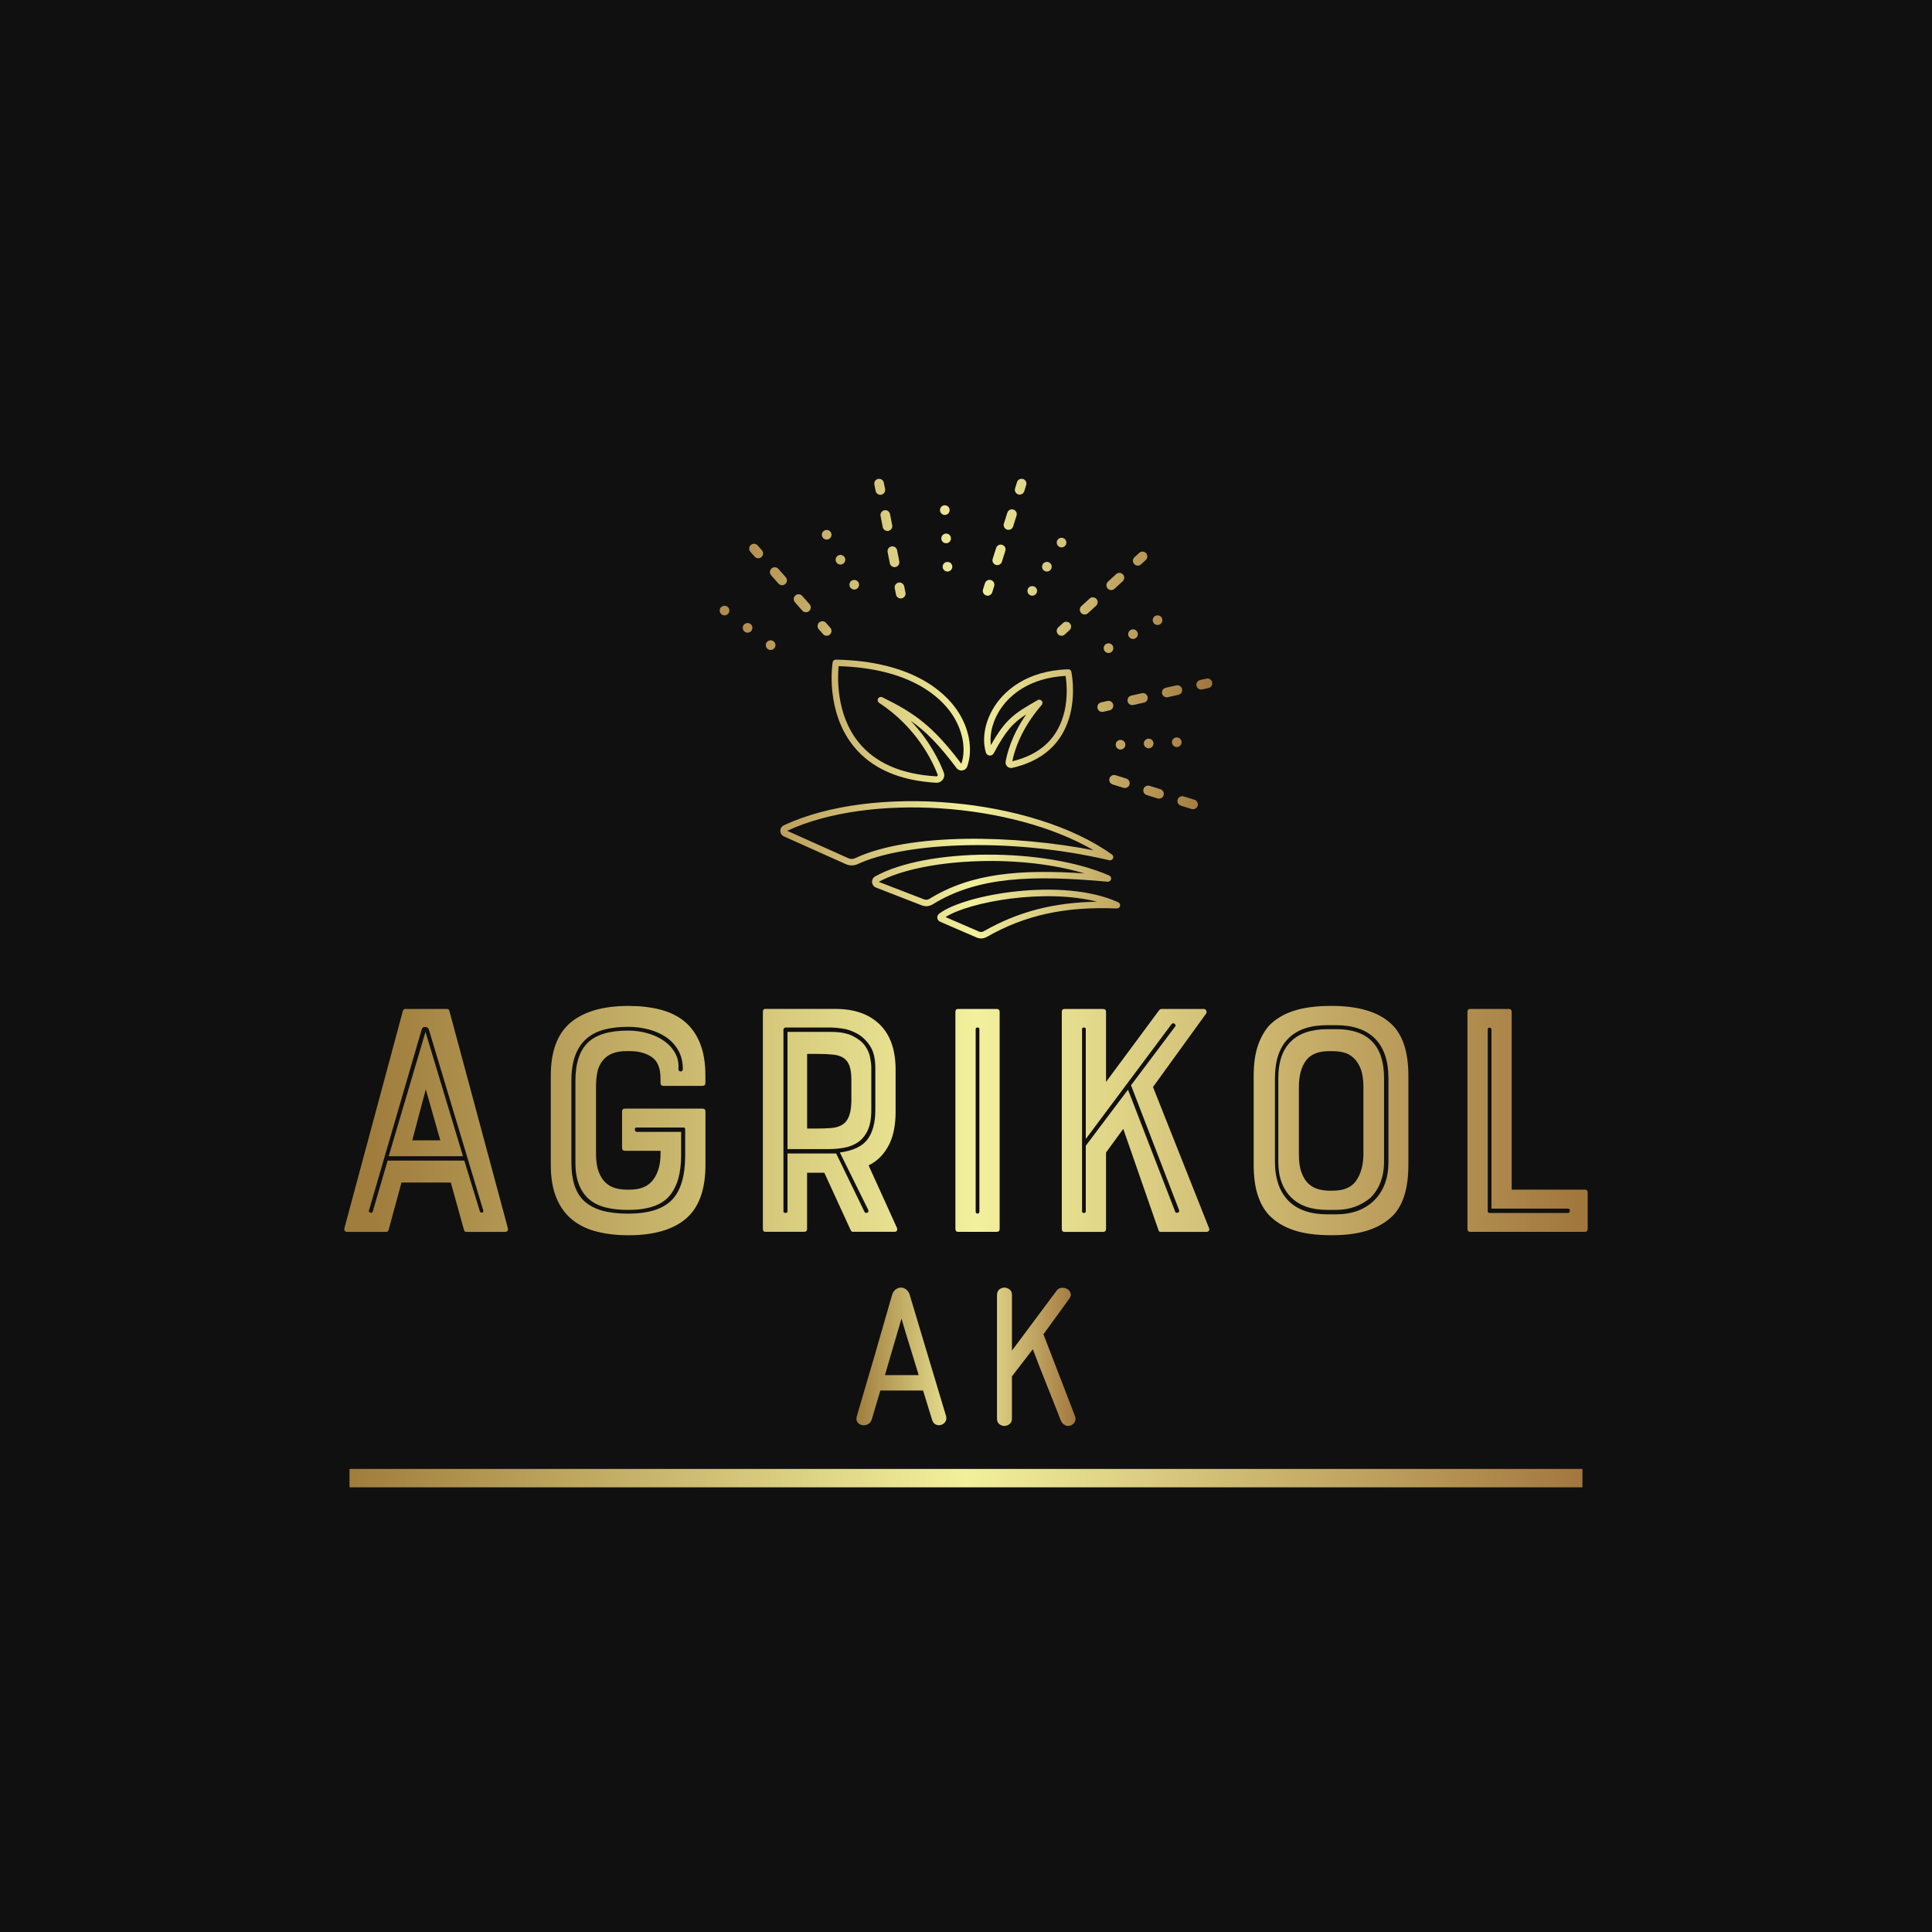 <?xml version="1.0" encoding="UTF-8"?>
<svg id="Layer_2" data-name="Layer 2" xmlns="http://www.w3.org/2000/svg" xmlns:xlink="http://www.w3.org/1999/xlink" viewBox="0 0 600 600">
  <defs>
    <style>
      .cls-1 {
        fill: url(#linear-gradient);
      }

      .cls-1, .cls-2, .cls-3, .cls-4, .cls-5 {
        stroke-width: 0px;
      }

      .cls-2 {
        fill: #101010;
      }

      .cls-3 {
        fill: url(#linear-gradient-4);
      }

      .cls-4 {
        fill: url(#linear-gradient-2);
      }

      .cls-5 {
        fill: url(#linear-gradient-3);
      }
    </style>
    <linearGradient id="linear-gradient" x1="116.24" y1="348.01" x2="489.92" y2="348.01" gradientUnits="userSpaceOnUse">
      <stop offset="0" stop-color="#a07d3d"/>
      <stop offset=".5" stop-color="#f2f09d"/>
      <stop offset="1" stop-color="#a2773e"/>
    </linearGradient>
    <linearGradient id="linear-gradient-2" x1="265.97" y1="421.35" x2="334.03" y2="421.35" xlink:href="#linear-gradient"/>
    <linearGradient id="linear-gradient-3" x1="108.55" y1="459.05" x2="491.45" y2="459.05" xlink:href="#linear-gradient"/>
    <linearGradient id="linear-gradient-4" x1="228.92" y1="220.07" x2="375.56" y2="220.07" gradientUnits="userSpaceOnUse">
      <stop offset="0" stop-color="#b08c4e"/>
      <stop offset=".5" stop-color="#f2f09d"/>
      <stop offset="1" stop-color="#a2773e"/>
    </linearGradient>
  </defs>
  <rect class="cls-2" width="600" height="600"/>
  <path class="cls-1" d="M139.58,313.97c-.14-.42-.38-.63-.73-.63h-13.01c-.35,0-.59.21-.73.63l-18.15,67.45c-.14.77.17,1.15.94,1.15h12.06c.35,0,.59-.21.73-.63l3.99-14.69h15.32l4.09,14.69c.07.42.32.63.73.63h11.96c.77,0,1.08-.38.94-1.15l-18.15-67.45ZM149.75,376.59c-.35.07-.59-.07-.73-.42l-4.83-15.74h-23.81l-4.62,15.84c-.14.35-.4.46-.79.31-.38-.14-.51-.38-.37-.73l16.26-55.81c.14-.77.54-1.14,1.21-1.1.66.04,1.07.4,1.21,1.1l16.78,55.81c.14.42.03.67-.31.73ZM120.7,359.07h23.08l-11.64-38.6-11.43,38.6ZM136.74,354.14h-8.71l4.2-15.84,4.51,15.84ZM212.64,317.27c-2.06-1.71-4.58-2.95-7.55-3.72-2.97-.77-6.28-1.15-9.91-1.15-7.83,0-13.81,1.71-17.94,5.14-4.13,3.43-6.19,8.95-6.19,16.57v27.59c0,4.06.58,7.48,1.73,10.28,1.15,2.8,2.78,5.05,4.88,6.77,2.1,1.71,4.63,2.96,7.61,3.72,2.97.77,6.28,1.15,9.91,1.15,7.83,0,13.78-1.71,17.83-5.14,4.05-3.43,6.08-9.02,6.08-16.78v-16.47c0-.63-.31-.94-.94-.94h-24.02c-.63,0-.94.31-.94.94v11.22c0,.63.32.94.94.94h11.01v.94c0,3.36-.77,6.05-2.31,8.08-1.54,2.03-3.92,3.04-7.13,3.04h-1.26c-1.12,0-2.24-.16-3.36-.47-1.12-.32-2.12-.87-2.99-1.68-.88-.8-1.59-1.92-2.15-3.36-.56-1.43-.84-3.3-.84-5.61v-20.77c0-1.75.14-3.29.42-4.62.28-1.33.8-2.48,1.57-3.46,1.54-2.03,3.99-3.04,7.34-3.04h1.26c2.66,0,4.89.61,6.71,1.83,1.82,1.22,2.73,3.45,2.73,6.66v1.36c0,.63.31.94.94.94h12.06c.63,0,.94-.31.94-.94v-2.2c0-3.99-.56-7.36-1.68-10.12-1.12-2.76-2.71-5-4.77-6.71ZM211.27,332.75c-.39-.07-.58-.32-.58-.73.14-1.82-.19-3.46-1-4.93-.8-1.47-1.94-2.73-3.41-3.78-1.47-1.05-3.18-1.85-5.14-2.41-1.96-.56-3.99-.84-6.08-.84-5.74,0-9.9,1.24-12.48,3.72-2.59,2.48-3.88,6.45-3.88,11.91v25.28c0,2.8.38,5.14,1.15,7.03.77,1.89,1.85,3.41,3.25,4.56,1.4,1.15,3.11,1.98,5.14,2.46,2.03.49,4.3.73,6.82.73,6.08,0,10.35-1.43,12.8-4.3,2.45-2.87,3.67-7.1,3.67-12.69v-7.24h-13.74c-.35,0-.56-.23-.63-.68-.07-.45.14-.68.63-.68h14.58c.28,0,.42.25.42.73v7.87c0,6.43-1.38,11.07-4.14,13.9-2.76,2.83-7.29,4.25-13.58,4.25s-10.46-1.21-13.32-3.62c-2.87-2.41-4.3-6.52-4.3-12.33v-25.28c0-3.22.42-5.91,1.26-8.08.84-2.17,2.05-3.9,3.62-5.19,1.57-1.29,3.43-2.2,5.56-2.73,2.13-.52,4.53-.79,7.19-.79,2.17,0,4.26.26,6.29.79,2.03.52,3.83,1.31,5.4,2.36s2.85,2.41,3.83,4.09c.98,1.68,1.47,3.67,1.47,5.98-.14.49-.4.7-.79.63ZM266.4,354.77c1.26-.84,2.27-2.06,3.04-3.67.77-1.61,1.15-3.74,1.15-6.4v-13.11c0-.84-.12-1.9-.37-3.2-.25-1.29-.79-2.52-1.63-3.67-.84-1.15-2.1-2.15-3.78-2.99-1.68-.84-3.92-1.26-6.71-1.26h-13.53v36.4h12.59c1.68,0,3.32-.14,4.93-.42,1.61-.28,3.04-.84,4.3-1.68ZM258.16,350.32c-1.29.1-2.78.16-4.46.16h-3.04v-23.18h3.04c1.96,0,3.62.07,4.98.21,1.36.14,2.46.49,3.3,1.05.84.56,1.45,1.38,1.84,2.46.38,1.08.58,2.54.58,4.35v6.82c-.07,2.03-.35,3.6-.84,4.72-.49,1.12-1.19,1.94-2.1,2.46-.91.52-2.01.84-3.3.94ZM269.75,361.91c2.8-1.33,4.96-3.57,6.5-6.71.63-1.33,1.1-2.83,1.42-4.51.31-1.68.47-3.43.47-5.25v-13.22c0-6.15-1.64-10.84-4.93-14.06-3.29-3.22-7.87-4.83-13.74-4.83h-21.82c-.49,0-.73.31-.73.94v67.34c0,.63.24.94.73.94h12.06c.63,0,.94-.31.94-.94v-17.41h5.35l8.18,17.83c.14.35.38.52.73.52h12.9c.35,0,.59-.12.73-.37.14-.24.14-.54,0-.89l-8.81-19.41ZM269.28,376.64c-.39.1-.65.02-.79-.26l-8.81-18.15h-15.11v17.94c0,.35-.21.52-.63.52s-.63-.17-.63-.52v-56.44c0-.14.07-.28.21-.42.14-.14.28-.21.42-.21h14.16c.84,0,2.01.11,3.51.32s3.02.73,4.56,1.57c1.54.84,2.87,2.1,3.99,3.78,1.12,1.68,1.68,3.95,1.68,6.82v13.11c0,3.92-.81,6.96-2.41,9.13-1.61,2.17-4.48,3.53-8.6,4.09l8.81,17.83c.14.49.02.79-.37.89ZM309.51,313.34h-11.96c-.56,0-.84.31-.84.94v67.34c0,.63.28.94.84.94h11.96c.63,0,.94-.31.94-.94v-67.34c0-.63-.32-.94-.94-.94ZM304.16,376.17c0,.49-.19.73-.58.73s-.58-.25-.58-.73v-56.54c0-.35.19-.53.58-.53s.58.18.58.53v56.54ZM358.08,337.57l16.47-22.76c.21-.35.23-.68.05-1-.17-.31-.44-.47-.79-.47h-13.01c-.35,0-.63.14-.84.42l-16.47,22.24v-21.71c0-.63-.32-.94-.94-.94h-11.96c-.56,0-.84.31-.84.94v67.34c0,.63.28.94.84.94h11.96c.63,0,.94-.31.94-.94v-23.71l5.35-7.34,10.91,31.37c.07.42.31.63.73.63h14.16c.35,0,.61-.12.79-.37.17-.24.19-.51.05-.79l-17.41-43.85ZM365.79,376.59c-.38.14-.65.07-.79-.21l-14.69-37.97-13.11,17.41v20.35c0,.35-.19.52-.58.52s-.58-.17-.58-.52v-56.54c0-.35.19-.53.58-.53s.58.18.58.53v34.09l26.64-35.67c.35-.35.68-.37,1-.05s.33.61.05.89l-13.64,18.15,14.9,38.71c.14.42.02.7-.37.84ZM413.46,312.39c-4.62,0-8.5.51-11.64,1.52-3.15,1.01-5.73,2.57-7.76,4.67-1.54,1.82-2.71,3.97-3.51,6.45-.8,2.48-1.21,5.51-1.21,9.07v27.59c0,3.64.4,6.73,1.21,9.28.8,2.55,1.97,4.67,3.51,6.35,2.03,2.1,4.6,3.67,7.71,4.72,3.11,1.05,7.01,1.57,11.7,1.57s8.39-.52,11.54-1.57c3.15-1.05,5.73-2.62,7.76-4.72,3.08-3.29,4.62-8.5,4.62-15.63v-27.59c0-6.92-1.54-12.06-4.62-15.42-3.92-4.2-10.35-6.29-19.3-6.29ZM431.19,360.86c0,5.04-1.47,9-4.41,11.91-2.94,2.9-6.89,4.35-11.85,4.35h-2.73c-5.24,0-9.27-1.4-12.06-4.2-1.47-1.54-2.54-3.32-3.2-5.35-.67-2.03-1-4.27-1-6.71v-26.01c0-5.38,1.36-9.48,4.09-12.27,2.73-2.8,6.78-4.2,12.17-4.2h2.73c5.31,0,9.35,1.4,12.12,4.2,2.76,2.8,4.14,6.89,4.14,12.27v26.01ZM414.93,319.63h-2.73c-4.97,0-8.74,1.28-11.33,3.83-2.59,2.55-3.88,6.35-3.88,11.38v26.01c0,4.69,1.33,8.36,3.99,11.01,2.59,2.59,6.33,3.88,11.22,3.88h2.73c2.17,0,4.14-.33,5.93-1,1.78-.66,3.37-1.59,4.77-2.78,1.4-1.4,2.45-3.04,3.15-4.93.7-1.89,1.05-3.95,1.05-6.19v-26.01c0-10.14-4.97-15.21-14.9-15.21ZM423.43,358.55c-.07,3.36-.82,6.07-2.26,8.13-1.43,2.06-3.83,3.09-7.19,3.09h-1.26c-1.12,0-2.24-.16-3.36-.47-1.12-.31-2.12-.87-2.99-1.68-.88-.8-1.59-1.94-2.15-3.41-.56-1.47-.84-3.36-.84-5.66v-20.98c0-3.43.72-6.14,2.15-8.13,1.43-1.99,3.83-2.99,7.19-2.99h1.26c1.12,0,2.24.14,3.36.42,1.12.28,2.13.84,3.04,1.68.91.84,1.64,1.98,2.2,3.41.56,1.43.84,3.3.84,5.61v20.98ZM492.13,369.46h-22.66v-55.17c0-.63-.32-.95-.94-.95h-11.96c-.56,0-.84.31-.84.94v67.34c0,.63.28.94.84.94h35.56c.63,0,.94-.31.94-.94v-11.24c0-.62-.31-.94-.94-.94ZM486.89,376.7h-24.23c-.42,0-.63-.17-.63-.52v-56.44c0-.42.19-.61.58-.58.38.04.58.23.58.58v55.6h23.71c.42,0,.63.23.63.68s-.21.68-.63.68Z"/>
  <path class="cls-4" d="M286.66,431.84h-13.27l-2.64,8.92c-.24.76-.65,1.28-1.25,1.57-.59.29-1.19.37-1.78.25-.6-.12-1.07-.42-1.43-.89-.36-.47-.42-1.12-.18-1.93,1.86-6.28,3.7-12.56,5.53-18.84,1.83-6.28,3.65-12.6,5.46-18.98.24-.67.61-1.18,1.11-1.53.5-.36,1.03-.54,1.61-.54.52,0,1.03.18,1.53.54.5.36.87.87,1.11,1.53l11.34,37.82c.19.67.12,1.25-.21,1.75-.33.5-.77.83-1.32,1-.55.17-1.1.13-1.64-.11-.55-.24-.94-.74-1.18-1.5l-2.78-9.06ZM274.82,427.06h10.49c-.9-3-1.78-5.86-2.64-8.6-.86-2.73-1.76-5.72-2.71-8.95l-5.14,17.55ZM309.64,402.16c0-.76.24-1.33.71-1.71.47-.38,1-.57,1.57-.57s1.11.19,1.61.57.75.95.75,1.71v17.27l13.77-18.48c.43-.62.97-.95,1.64-1,.67-.05,1.25.07,1.75.36.5.29.84.71,1.03,1.29.19.57.05,1.17-.43,1.78l-7.99,10.99,9.77,25.33c.33.86.25,1.59-.25,2.21-.5.62-1.13.93-1.89.93-.43,0-.87-.17-1.32-.5-.45-.33-.8-.83-1.04-1.5-1.38-3.57-2.81-7.18-4.28-10.84-1.48-3.66-2.9-7.33-4.28-10.99l-6.49,8.42v13.13c0,.76-.25,1.33-.75,1.71s-1.03.57-1.61.57-1.09-.19-1.57-.57c-.48-.38-.71-.95-.71-1.71v-38.39Z"/>
  <rect class="cls-5" x="108.55" y="456.19" width="382.89" height="5.71"/>
  <path class="cls-3" d="M344.51,267.16c.47.11.94-.13,1.14-.56.2-.44.06-.95-.33-1.23-24.63-17.63-74.14-22.04-101.87-9.08-.69.32-1.12.99-1.11,1.75,0,.75.44,1.41,1.13,1.72l19.2,8.6c.59.26,1.22.4,1.85.4s1.29-.14,1.88-.42c13.37-6.26,45.3-8.8,78.12-1.19ZM265.53,266.53c-.65.3-1.4.3-2.06,0l-19.01-8.52c25.6-11.86,69.94-8.72,95.17,6.05-24.45-4.78-57.04-5.52-74.09,2.46ZM343.99,273.82c.48.03.94-.27,1.06-.75.12-.48-.12-.97-.57-1.17-20.04-8.76-56.72-8.62-72.68.27-.65.36-1.02,1.05-.97,1.8.05.75.52,1.39,1.22,1.67l14.24,5.54c.43.17.89.25,1.34.25.7,0,1.41-.2,2.03-.58,14.03-8.68,31.19-9.12,54.33-7.03ZM288.61,279.15c-.5.31-1.08.37-1.59.17l-14.12-5.45c12.75-7.01,42.57-9.02,63.9-2.62-19.9-1.34-35.24-.1-48.18,7.91ZM347.29,280.21c-17.26-7.86-47.91-2.44-55.65,3.56-.41.32-.62.81-.55,1.33.07.52.39.95.87,1.15l11.33,4.9c.44.19.92.29,1.39.29.61,0,1.23-.16,1.78-.47,11.86-6.77,24.31-9.5,40.38-8.84.5.02.9-.3,1.01-.77.11-.46-.12-.94-.56-1.14ZM305.46,289.23c-.43.24-.94.28-1.38.09l-10.43-4.51c7.46-4.78,30.84-8.94,47.06-4.77-13.55.21-24.62,3.12-35.24,9.19ZM290.72,243.1s.09,0,.14,0c.76,0,1.47-.36,1.93-.98.48-.65.59-1.48.3-2.23-1.19-3.12-4.19-9.67-10.29-16.06,4.81,3.36,8.86,7.52,14.26,14.7.43.57,1.13.85,1.83.74.69-.11,1.26-.57,1.49-1.22,1.87-5.27.63-12.02-3.23-17.61-3.88-5.61-13.92-15.1-37.56-15.59-.53,0-.93.35-1.01.84-.1.61-2.29,15.13,6.49,26.04,5.54,6.88,14.17,10.7,25.65,11.36ZM260.45,206.88c22.1.68,31.44,9.47,35.05,14.7,3.46,5.01,4.62,10.97,3.06,15.62-8.88-11.77-14.52-15.74-24.55-20.66-.48-.23-1.05-.06-1.31.4-.26.46-.12,1.04.32,1.33,11.65,7.65,16.6,18.17,18.19,22.33.06.16,0,.28-.05.34-.04.05-.15.17-.34.16-10.89-.62-19.03-4.19-24.2-10.6-7.05-8.75-6.5-20.38-6.18-23.62ZM331.72,207.86c-13.01.4-19.51,6.79-22.22,10.56-3.45,4.79-4.72,10.66-3.32,15.3.15.51.59.87,1.12.92.54.06,1.06-.22,1.31-.7,3.75-7.03,6.03-9.47,10.09-12.09-4.58,6.62-5.97,12.27-6.39,14.67-.1.56.09,1.12.5,1.51.32.3.74.47,1.17.47.12,0,.25-.01.37-.04,23.58-5.28,18.42-29.58,18.36-29.83-.1-.47-.5-.82-1.01-.78ZM330.54,221.09c-1.93,8.07-7.37,13.23-16.16,15.33.59-3.02,2.57-9.9,9.12-17.48.32-.37.33-.92.01-1.29-.2-.24-.48-.36-.77-.36-.17,0-.34.04-.5.14l-.28.16c-6.82,3.96-9.62,5.58-14.23,13.83-.5-3.74.73-8.11,3.4-11.82,2.44-3.39,8.22-9.07,19.8-9.69.28,1.8.78,6.35-.38,11.19ZM350.77,243.68c-.2.64-.79,1.05-1.43,1.05-.15,0-.3-.02-.45-.07l-3.34-1.04c-.79-.25-1.23-1.09-.99-1.88.25-.79,1.09-1.23,1.88-.99l3.34,1.04c.79.25,1.23,1.09.99,1.88ZM361.37,246.98c-.2.64-.79,1.05-1.43,1.05-.15,0-.3-.02-.45-.07l-3.37-1.05c-.79-.25-1.23-1.09-.99-1.88.25-.79,1.08-1.23,1.88-.99l3.37,1.05c.79.25,1.23,1.09.99,1.88ZM371.94,250.26c-.2.64-.79,1.05-1.43,1.05-.15,0-.3-.02-.45-.07l-3.34-1.04c-.79-.25-1.23-1.09-.99-1.88.25-.79,1.09-1.23,1.88-.99l3.34,1.04c.79.25,1.23,1.09.99,1.88ZM349.06,230.21c.07.07.13.15.18.23.06.08.11.17.14.26.04.09.07.19.09.28.02.1.03.2.03.3,0,.09-.01.19-.03.29-.02.09-.05.19-.09.28-.03.09-.08.18-.14.26-.05.08-.11.16-.18.23-.28.27-.67.43-1.06.43-.1,0-.2-.01-.3-.02-.09-.02-.19-.05-.28-.09-.09-.04-.17-.08-.25-.14-.09-.05-.16-.11-.23-.18s-.13-.15-.19-.23c-.05-.08-.1-.17-.14-.26-.04-.09-.06-.19-.08-.28-.02-.1-.03-.2-.03-.29,0-.1,0-.2.03-.3.02-.09.04-.19.08-.28.04-.09.09-.18.14-.26.06-.08.12-.16.19-.23.35-.34.86-.5,1.35-.41.1.02.19.05.28.09s.18.08.26.14c.08.05.16.12.23.18ZM356.66,229.39c.83-.03,1.53.61,1.57,1.44.04.82-.61,1.52-1.43,1.56h-.07c-.8,0-1.46-.63-1.5-1.43-.04-.83.61-1.53,1.43-1.57ZM365.75,231.98c-.09.02-.19.03-.29.03s-.19,0-.29-.03c-.1-.02-.19-.05-.28-.09-.09-.03-.18-.08-.26-.13-.08-.06-.16-.12-.23-.19-.28-.28-.44-.67-.44-1.06s.16-.78.44-1.06c.07-.07.15-.13.23-.19.08-.05.17-.1.26-.14.09-.03.18-.06.28-.08.19-.04.39-.04.58,0,.1.02.19.05.28.08.1.04.18.09.26.14.09.06.16.12.23.19.28.28.44.67.44,1.06s-.16.78-.44,1.06c-.07.07-.14.13-.23.19-.08.05-.16.1-.26.13-.09.04-.18.07-.28.09ZM343.2,202.35c-.28-.28-.44-.66-.44-1.06s.16-.78.44-1.06c.07-.07.15-.13.23-.19.08-.05.17-.1.26-.13.09-.04.18-.07.28-.09.19-.04.39-.04.59,0,.09.02.19.05.28.09.09.03.17.08.26.13.08.06.15.12.22.19.07.07.13.15.19.23.05.08.1.17.14.26.04.09.06.18.08.28.02.09.03.19.03.29,0,.4-.16.78-.44,1.06-.07.07-.14.13-.22.19-.09.05-.17.1-.26.14-.09.03-.19.06-.28.08-.1.02-.2.03-.3.03-.09,0-.19-.01-.29-.03-.1-.02-.19-.05-.28-.08-.09-.04-.18-.09-.26-.14-.08-.06-.16-.12-.23-.19ZM350.57,197.69c-.41-.72-.16-1.64.56-2.05.72-.41,1.63-.16,2.05.56.41.72.16,1.63-.56,2.04-.24.14-.49.2-.75.2-.52,0-1.02-.27-1.3-.75ZM358.01,192.89c-.02-.1-.03-.2-.03-.29,0-.4.17-.79.45-1.07.56-.55,1.56-.55,2.12,0,.07.07.13.15.18.23.06.08.1.17.14.26.04.09.07.19.09.28.02.1.03.2.03.3,0,.39-.16.78-.44,1.06-.07.07-.15.13-.23.18-.08.06-.17.1-.26.14s-.19.07-.28.08c-.1.02-.2.03-.29.03-.1,0-.2-.01-.3-.03-.09-.01-.19-.04-.28-.08-.09-.04-.18-.08-.26-.14-.08-.05-.16-.11-.22-.18-.07-.07-.14-.15-.19-.23-.06-.08-.1-.17-.14-.26-.04-.09-.07-.19-.09-.28ZM319.52,184.56c-.28-.28-.44-.67-.44-1.06s.16-.78.44-1.06c.56-.56,1.56-.56,2.12,0,.28.28.44.66.44,1.06s-.16.78-.44,1.06c-.28.28-.67.44-1.06.44s-.78-.16-1.06-.44ZM323.85,175.22c.43-.71,1.35-.93,2.06-.5.7.43.93,1.35.5,2.06-.28.46-.78.72-1.28.72-.27,0-.54-.07-.78-.22-.71-.43-.93-1.35-.5-2.06ZM328.21,168.8c-.02-.1-.03-.2-.03-.3s0-.19.03-.29c.02-.1.04-.19.08-.28.04-.09.08-.18.14-.26.05-.08.12-.16.19-.23.55-.56,1.55-.56,2.12,0,.07.07.13.15.18.23.06.08.11.17.14.26.04.09.07.18.09.28.02.1.03.19.03.29s0,.2-.03.3c-.02.09-.05.19-.09.28-.03.09-.08.17-.14.25-.05.09-.11.16-.18.23-.28.28-.67.44-1.06.44s-.79-.16-1.06-.44c-.07-.07-.14-.14-.19-.23-.06-.08-.1-.16-.14-.25-.04-.09-.06-.19-.08-.28ZM295.31,174.94c.28.28.44.66.44,1.06s-.16.78-.44,1.06c-.28.28-.67.44-1.06.44-.1,0-.2-.01-.29-.03-.1-.02-.19-.05-.29-.09-.09-.03-.17-.08-.26-.13-.08-.06-.15-.12-.22-.19-.07-.07-.13-.14-.19-.23-.05-.08-.1-.17-.14-.26s-.06-.18-.08-.28c-.02-.09-.03-.19-.03-.29,0-.4.16-.78.44-1.06.56-.56,1.56-.56,2.12,0ZM295.33,167.14c.04.82-.6,1.53-1.43,1.57h-.07c-.79,0-1.46-.63-1.5-1.43-.03-.83.6-1.53,1.43-1.57s1.53.6,1.57,1.43ZM292.36,159.48c-.28-.28-.44-.67-.44-1.06,0-.1,0-.2.03-.3.01-.09.04-.19.08-.28s.09-.18.14-.26c.05-.08.12-.16.19-.23.06-.06.14-.13.22-.18.08-.06.17-.1.26-.14s.19-.07.28-.09c.2-.03.4-.03.59,0,.09.02.19.05.28.09s.18.08.26.14c.08.05.16.12.23.18.28.28.43.67.43,1.07s-.15.78-.43,1.06c-.28.28-.67.44-1.07.44s-.77-.16-1.05-.44ZM264.23,182.65c-.28-.28-.44-.66-.44-1.06s.16-.78.44-1.06c.55-.56,1.56-.56,2.12,0,.28.28.44.66.44,1.06,0,.1-.01.2-.03.29-.02.1-.05.19-.09.28-.03.09-.08.18-.14.26-.05.08-.11.16-.18.23-.28.28-.67.44-1.06.44s-.78-.16-1.06-.44ZM259.7,174.56c-.4-.73-.14-1.64.58-2.04.73-.4,1.64-.14,2.04.59.4.72.14,1.63-.59,2.04-.23.12-.47.18-.72.18-.53,0-1.04-.28-1.31-.77ZM255.26,166.37c-.02-.1-.03-.2-.03-.3,0-.39.16-.78.44-1.06.35-.34.86-.5,1.35-.41.1.02.19.05.28.09.1.04.18.08.26.14.09.05.16.11.23.18.28.28.44.67.44,1.06,0,.1,0,.2-.03.3-.02.09-.05.19-.08.28-.04.09-.09.18-.14.26-.06.08-.12.16-.19.22-.28.28-.67.44-1.06.44s-.78-.16-1.06-.44c-.07-.06-.13-.14-.19-.22-.05-.08-.1-.17-.13-.26-.04-.09-.07-.19-.09-.28ZM240.79,200.06c.02.1.03.19.03.29s0,.2-.03.3c-.02.09-.05.19-.08.28-.04.09-.09.17-.14.26-.06.08-.12.16-.19.22-.07.07-.14.14-.23.19-.08.05-.16.1-.26.14-.09.04-.18.06-.28.08-.09.02-.19.03-.29.03s-.2,0-.29-.03c-.1-.02-.19-.04-.28-.08-.09-.04-.18-.09-.26-.14-.08-.05-.16-.12-.23-.19-.07-.06-.13-.14-.19-.22-.05-.09-.1-.17-.13-.26-.04-.09-.07-.19-.09-.28-.02-.1-.03-.2-.03-.3s0-.19.03-.29c.02-.1.05-.19.09-.28.03-.09.08-.18.13-.26.06-.08.12-.16.19-.23.07-.07.15-.13.23-.18.08-.06.17-.1.26-.14.09-.04.18-.07.28-.09.49-.1,1,.07,1.35.41.07.07.13.15.19.23.05.08.1.17.14.26.03.09.06.18.08.28ZM233.36,195.88c-.29.39-.74.6-1.2.6-.31,0-.63-.1-.89-.3-.67-.5-.8-1.44-.3-2.1.49-.66,1.43-.8,2.1-.3.66.5.79,1.44.29,2.1ZM226.07,188.55c.28.27.44.66.44,1.06,0,.1,0,.19-.03.29-.02.1-.05.19-.08.28-.04.09-.09.18-.14.26-.06.08-.12.16-.19.23-.28.28-.66.44-1.06.44s-.78-.16-1.06-.44c-.07-.07-.13-.15-.19-.23-.05-.08-.1-.17-.13-.26-.04-.09-.07-.18-.09-.28-.02-.1-.03-.19-.03-.29,0-.4.16-.79.44-1.06.56-.56,1.56-.56,2.12,0ZM341.97,218.13l1.95-.44c.81-.18,1.61.32,1.79,1.13s-.32,1.61-1.13,1.79l-1.95.44c-.11.03-.22.04-.33.04-.69,0-1.3-.47-1.46-1.17-.18-.81.32-1.61,1.13-1.79ZM355.28,218.2l-3.29.74c-.11.03-.22.04-.33.04-.69,0-1.3-.47-1.46-1.17-.18-.81.32-1.61,1.13-1.79l3.29-.74c.81-.19,1.61.32,1.79,1.13.18.81-.32,1.61-1.13,1.79ZM365.97,215.78l-3.29.74c-.11.03-.22.04-.33.04-.69,0-1.3-.47-1.46-1.17-.18-.81.32-1.61,1.13-1.79l3.29-.74c.81-.19,1.61.32,1.79,1.13.18.81-.32,1.61-1.13,1.79ZM375.32,213.67l-1.95.44c-.11.03-.22.04-.33.04-.69,0-1.3-.47-1.46-1.17-.18-.81.32-1.61,1.13-1.79l1.95-.44c.81-.18,1.61.32,1.79,1.13.18.81-.32,1.61-1.13,1.79ZM328.57,196.95c-.56-.61-.52-1.56.09-2.12l1.47-1.35c.61-.56,1.56-.52,2.12.09s.52,1.56-.09,2.12l-1.47,1.35c-.29.27-.65.4-1.02.4-.4,0-.81-.16-1.1-.48ZM344,182.76c-.56-.61-.52-1.56.09-2.12l2.54-2.33c.61-.56,1.56-.52,2.12.09.56.61.52,1.56-.09,2.12l-2.54,2.33c-.29.27-.65.4-1.02.4-.4,0-.81-.16-1.1-.48ZM335.75,190.35c-.56-.61-.52-1.56.09-2.12l2.54-2.33c.61-.56,1.56-.52,2.12.09.56.61.52,1.56-.09,2.12l-2.54,2.33c-.29.27-.65.4-1.02.4-.4,0-.81-.16-1.1-.48ZM352.24,175.17c-.56-.61-.52-1.56.09-2.12l1.47-1.35c.61-.56,1.56-.52,2.12.09s.52,1.56-.09,2.12l-1.47,1.35c-.29.27-.65.4-1.02.4-.4,0-.81-.16-1.1-.48ZM305.29,183.04l.6-1.91c.25-.79,1.09-1.23,1.88-.98.79.25,1.23,1.09.98,1.88l-.6,1.91c-.2.64-.79,1.05-1.43,1.05-.15,0-.3-.02-.45-.07-.79-.25-1.23-1.09-.98-1.88ZM308.29,173.55l1.07-3.37c.25-.79,1.09-1.23,1.88-.98.79.25,1.23,1.09.98,1.88l-1.07,3.37c-.2.64-.79,1.05-1.43,1.05-.15,0-.3-.02-.45-.07-.79-.25-1.23-1.09-.98-1.88ZM311.77,162.6l1.07-3.37c.25-.79,1.09-1.23,1.88-.98.79.25,1.23,1.09.98,1.88l-1.07,3.37c-.2.64-.79,1.05-1.43,1.05-.15,0-.3-.02-.45-.07-.79-.25-1.23-1.09-.98-1.88ZM315.24,151.65l.6-1.91c.25-.79,1.09-1.23,1.88-.98.79.25,1.23,1.09.98,1.88l-.6,1.91c-.2.64-.79,1.05-1.43,1.05-.15,0-.3-.02-.45-.07-.79-.25-1.23-1.09-.98-1.88ZM279.05,180.93c.8-.16,1.6.37,1.76,1.18l.39,1.96c.16.81-.37,1.6-1.18,1.76-.1.02-.19.03-.29.03-.7,0-1.33-.5-1.47-1.21l-.39-1.96c-.16-.81.37-1.6,1.18-1.76ZM274.64,158.47c.82-.16,1.6.37,1.76,1.18l.68,3.46c.16.81-.37,1.6-1.18,1.76-.1.02-.2.03-.29.03-.7,0-1.33-.5-1.47-1.21l-.68-3.46c-.16-.81.37-1.6,1.18-1.76ZM276.84,169.7c.81-.16,1.6.37,1.76,1.18l.68,3.46c.16.81-.37,1.6-1.18,1.76-.1.02-.19.03-.29.03-.7,0-1.33-.5-1.47-1.21l-.68-3.46c-.16-.81.37-1.6,1.18-1.76ZM271.54,150.49c-.16-.81.37-1.6,1.18-1.76.81-.16,1.6.37,1.76,1.18l.39,1.96c.16.81-.37,1.6-1.18,1.76-.1.02-.19.03-.29.03-.7,0-1.33-.5-1.47-1.21l-.39-1.96ZM254.28,195.43c-.55-.62-.49-1.57.13-2.12.62-.55,1.57-.49,2.12.13l1.32,1.5c.55.62.49,1.57-.13,2.12-.29.25-.64.38-.99.38-.42,0-.83-.17-1.12-.51l-1.32-1.5ZM246.88,187.05c-.55-.62-.49-1.57.13-2.12.62-.55,1.57-.49,2.12.13l2.28,2.58c.55.62.49,1.57-.13,2.12-.29.25-.64.38-.99.38-.42,0-.83-.17-1.13-.51l-2.28-2.58ZM242.89,181.75c-.42,0-.83-.17-1.13-.51l-2.28-2.58c-.55-.62-.49-1.57.13-2.12.62-.55,1.57-.49,2.12.13l2.28,2.58c.55.62.49,1.57-.13,2.12-.29.25-.64.38-.99.38ZM236.61,170.88c.55.62.49,1.57-.13,2.12-.29.25-.64.38-.99.38-.42,0-.83-.17-1.13-.51l-1.32-1.5c-.55-.62-.49-1.57.13-2.12.62-.55,1.57-.49,2.12.13l1.32,1.5Z"/>
</svg>